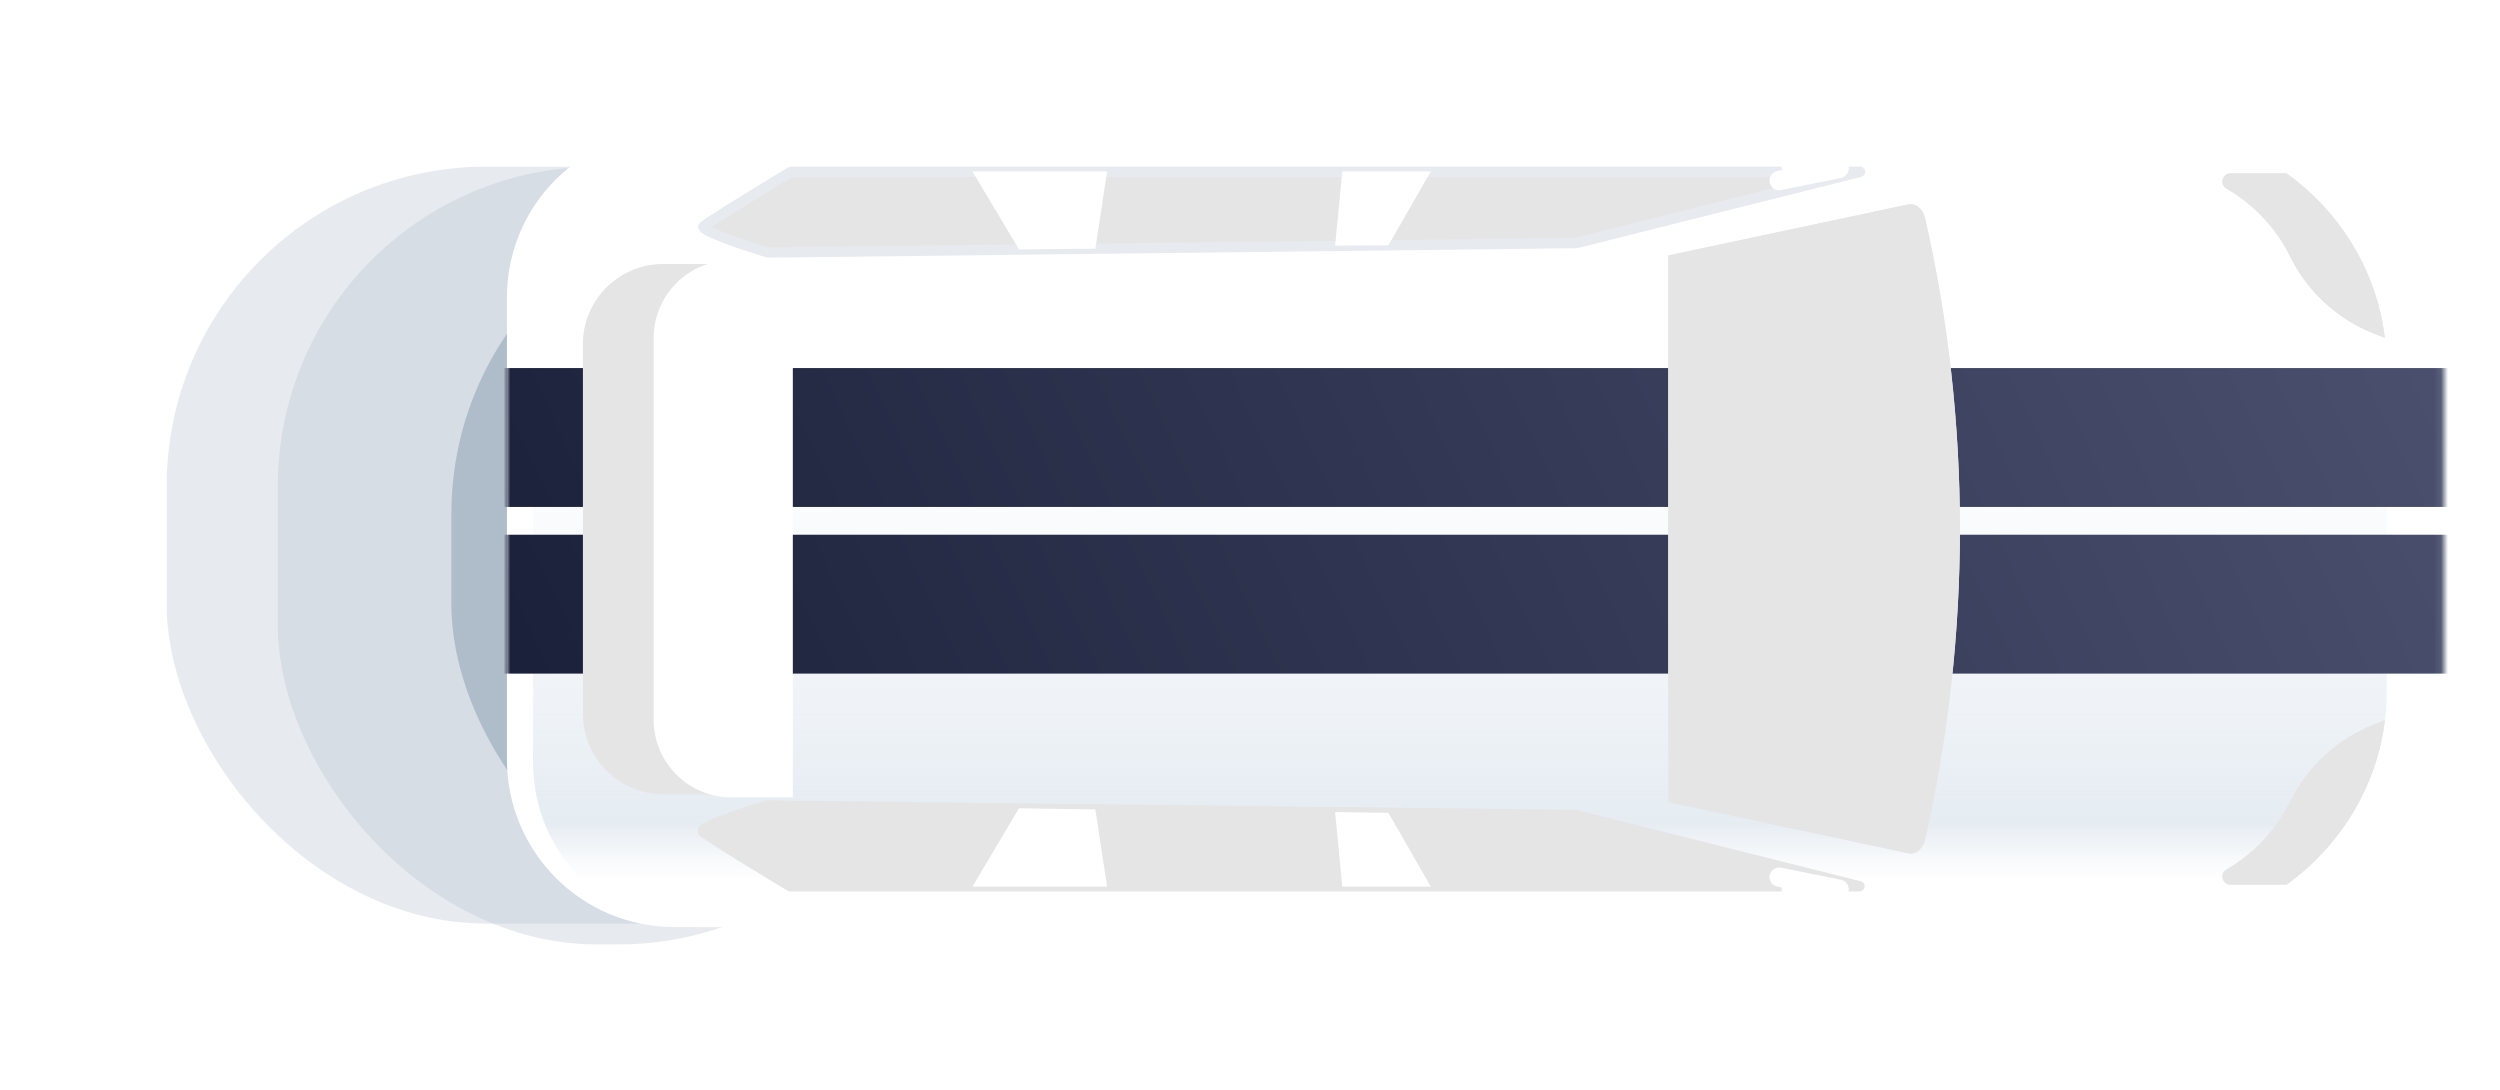 <svg width="360" height="157" viewBox="0 0 360 157" fill="none" xmlns="http://www.w3.org/2000/svg">
<g opacity="0.3" filter="url(#filter0_f_6549_14293)">
<rect x="24" y="24" width="312" height="109" rx="46" fill="#AFBCCA"/>
</g>
<g opacity="0.3" filter="url(#filter1_f_6549_14293)">
<rect x="40" y="24" width="95" height="112" rx="46" fill="#AFBCCA"/>
</g>
<g filter="url(#filter2_f_6549_14293)">
<rect x="65" y="28" width="93" height="105" rx="46" fill="#AFBCCA"/>
</g>
<path d="M97.124 18.758L317.067 18.758C336.344 18.758 351.918 34.386 351.918 53.609L351.918 98.643C351.918 117.92 336.289 133.494 317.067 133.494L97.124 133.494C83.782 133.494 73 122.712 73 109.371L73 42.881C72.946 29.594 83.782 18.758 97.124 18.758Z" fill="white"/>
<path d="M100.392 18.758L309.607 18.758C328.448 18.758 343.696 34.005 343.696 52.847L343.696 99.405C343.696 118.247 328.448 133.494 309.607 133.494L100.392 133.494C87.377 133.494 76.758 122.93 76.758 109.861L76.758 42.282C76.813 29.377 87.377 18.758 100.392 18.758Z" fill="white"/>
<path d="M100.392 18.758L309.607 18.758C328.448 18.758 343.696 34.005 343.696 52.847L343.696 99.405C343.696 118.247 328.448 133.494 309.607 133.494L100.392 133.494C87.377 133.494 76.758 122.93 76.758 109.861L76.758 42.282C76.813 29.377 87.377 18.758 100.392 18.758Z" fill="url(#paint0_linear_6549_14293)"/>
<mask id="mask0_6549_14293" style="mask-type:alpha" maskUnits="userSpaceOnUse" x="73" y="7" width="279" height="139">
<path fill-rule="evenodd" clip-rule="evenodd" d="M97.124 18.758C83.782 18.758 72.946 29.594 73 42.881L73 109.37C73 122.712 83.782 133.494 97.124 133.494L254.004 133.494C253.314 134.213 252.724 135.052 252.266 135.999L248.236 144.33C253.083 146.672 258.91 144.657 261.251 139.811L264.306 133.494H317.067C336.289 133.494 351.918 117.92 351.918 98.643V53.609C351.918 34.386 336.344 18.758 317.067 18.758L264.28 18.758L261.251 12.496C258.91 7.649 253.083 5.634 248.236 7.976L252.266 16.308C252.712 17.23 253.284 18.051 253.952 18.758L97.124 18.758ZM343.422 103.708L341.898 104.307C336.615 106.376 332.259 110.351 329.754 115.47C327.739 119.554 324.527 122.93 320.606 125.217C319.571 125.816 320.007 127.396 321.205 127.396H329.264C336.888 121.896 342.224 113.455 343.422 103.708ZM341.898 48.055L343.422 48.654C342.224 38.907 336.888 30.412 329.264 24.966H321.205C320.007 24.966 319.571 26.546 320.606 27.145C324.527 29.432 327.739 32.808 329.754 36.892C332.259 42.011 336.615 45.986 341.898 48.055Z" fill="url(#paint1_linear_6549_14293)"/>
</mask>
<g mask="url(#mask0_6549_14293)">
<path fill-rule="evenodd" clip-rule="evenodd" d="M359 53L63 53L63 73L359 73L359 53ZM359 77L63 77L63 97L359 97L359 77Z" fill="url(#paint2_linear_6549_14293)"/>
</g>
<path d="M267.839 24.693L226.889 34.985L110.464 36.347C110.464 36.347 100.553 33.297 101.316 32.589C102.078 31.827 113.895 24.693 113.895 24.693L267.839 24.693Z" fill="#E7EBF0"/>
<path d="M267.839 24.693L226.889 34.985L110.464 36.347C110.464 36.347 100.553 33.297 101.316 32.589C102.078 31.827 113.895 24.693 113.895 24.693L267.839 24.693Z" fill="#E5E5E5"/>
<path d="M100.5 32.699C100.5 32.481 100.609 32.263 100.773 32.1C101.535 31.338 111.5 25.293 113.515 24.095C113.624 24.041 113.787 23.986 113.896 23.986L267.84 23.986C268.221 23.986 268.548 24.259 268.602 24.64C268.657 25.021 268.385 25.348 268.058 25.457L227.108 35.748C227.053 35.748 226.999 35.748 226.944 35.748L110.52 37.11C110.466 37.11 110.357 37.11 110.302 37.056C110.302 37.056 108.015 36.347 105.783 35.585C100.882 33.843 100.718 33.352 100.609 32.917C100.555 32.808 100.5 32.754 100.5 32.699ZM114.114 25.457C110.248 27.798 104.421 31.392 102.461 32.699C103.822 33.407 107.416 34.659 110.575 35.64L226.781 34.278L261.796 25.457L114.114 25.457Z" fill="#E7EBF0"/>
<path d="M267.839 127.612L226.889 117.32L110.464 115.959C110.464 115.959 100.553 119.008 101.316 119.716C102.078 120.479 113.895 127.612 113.895 127.612L267.839 127.612Z" fill="#E7EBF0"/>
<path d="M267.839 127.612L226.889 117.32L110.464 115.959C110.464 115.959 100.553 119.008 101.316 119.716C102.078 120.479 113.895 127.612 113.895 127.612L267.839 127.612Z" fill="#E5E5E5"/>
<path d="M104.093 38.797L95.489 38.797C89.499 38.797 84.707 43.643 84.707 49.579L84.707 102.781C84.707 108.771 89.554 113.563 95.489 113.563L104.093 113.563L104.093 38.797Z" fill="#E7EBF0"/>
<path d="M104.093 38.797L95.489 38.797C89.499 38.797 84.707 43.643 84.707 49.579L84.707 102.781C84.707 108.771 89.554 113.563 95.489 113.563L104.093 113.563L104.093 38.797Z" fill="#E5E5E5"/>
<path d="M83.946 102.781L83.946 49.579C83.946 43.208 89.119 38.034 95.49 38.034L104.094 38.034C104.529 38.034 104.856 38.361 104.856 38.797L104.856 113.617C104.856 114.053 104.529 114.38 104.094 114.38L95.49 114.38C89.119 114.325 83.946 109.152 83.946 102.781ZM103.331 39.505L95.49 39.505C89.936 39.505 85.416 44.024 85.416 49.579L85.416 102.781C85.416 108.335 89.936 112.855 95.49 112.855L103.331 112.855L103.331 39.505Z" fill="#E7EBF0"/>
<path d="M83.946 102.781L83.946 49.579C83.946 43.208 89.119 38.034 95.49 38.034L104.094 38.034C104.529 38.034 104.856 38.361 104.856 38.797L104.856 113.617C104.856 114.053 104.529 114.38 104.094 114.38L95.49 114.38C89.119 114.325 83.946 109.152 83.946 102.781ZM103.331 39.505L95.49 39.505C89.936 39.505 85.416 44.024 85.416 49.579L85.416 102.781C85.416 108.335 89.936 112.855 95.49 112.855L103.331 112.855L103.331 39.505Z" fill="#E5E5E5"/>
<path d="M114.168 37.49L105.292 37.49C99.138 37.49 94.128 42.5 94.128 48.654L94.128 103.653C94.128 109.806 99.138 114.816 105.292 114.816L114.168 114.816L114.168 37.49Z" fill="white"/>
<path d="M277.206 31.391C283.903 60.688 283.903 91.618 277.206 120.915C276.879 122.276 275.844 123.093 274.81 122.875L240.231 115.524L240.231 36.782L274.81 29.431C275.844 29.213 276.879 30.084 277.206 31.391Z" fill="#E7EBF0"/>
<path d="M277.206 31.391C283.903 60.688 283.903 91.618 277.206 120.915C276.879 122.276 275.844 123.093 274.81 122.875L240.231 115.524L240.231 36.782L274.81 29.431C275.844 29.213 276.879 30.084 277.206 31.391Z" fill="#E5E5E5"/>
<path d="M343.422 103.708L341.897 104.307C336.615 106.376 332.259 110.352 329.754 115.47C327.739 119.554 324.526 122.931 320.606 125.218C319.571 125.817 320.007 127.396 321.205 127.396L329.264 127.396C336.888 121.896 342.224 113.455 343.422 103.708Z" fill="#E7EBF0"/>
<path d="M343.422 103.708L341.897 104.307C336.615 106.376 332.259 110.352 329.754 115.47C327.739 119.554 324.526 122.931 320.606 125.218C319.571 125.817 320.007 127.396 321.205 127.396L329.264 127.396C336.888 121.896 342.224 113.455 343.422 103.708Z" fill="#E5E5E5"/>
<path d="M206.033 24.695L193.291 24.695L192.256 35.368L199.934 35.314L206.033 24.695Z" fill="white"/>
<path d="M157.733 35.802L159.421 24.693L140.035 24.693L146.733 35.911L157.733 35.802Z" fill="white"/>
<path d="M100.5 119.662C100.5 119.607 100.5 119.498 100.5 119.444C100.609 119.008 100.718 118.464 105.673 116.776C107.906 115.959 110.193 115.305 110.193 115.305C110.247 115.305 110.356 115.251 110.411 115.251L226.835 116.612C226.889 116.612 226.944 116.612 226.998 116.612L267.948 126.904C268.33 127.013 268.547 127.34 268.493 127.721C268.438 128.102 268.112 128.375 267.731 128.375L113.787 128.375C113.623 128.375 113.515 128.32 113.406 128.266C111.391 127.068 101.426 121.023 100.663 120.261C100.609 120.097 100.5 119.88 100.5 119.662ZM110.574 116.721C107.416 117.701 103.822 118.954 102.46 119.662C104.366 120.969 110.247 124.563 114.114 126.904L261.795 126.904L226.781 118.083L110.574 116.721Z" fill="#E5E5E5"/>
<path d="M206.033 127.667L193.291 127.667L192.256 116.939L199.934 117.048L206.033 127.667Z" fill="white"/>
<path d="M157.732 116.557L159.42 127.666L140.034 127.666L146.732 116.394L157.732 116.557Z" fill="white"/>
<path d="M256.459 27.362L265.117 25.619C265.879 25.456 266.315 24.748 266.206 23.985C266.043 23.223 265.335 22.788 264.572 22.896L255.914 24.639C255.152 24.802 254.716 25.51 254.825 26.273C254.988 27.035 255.751 27.525 256.459 27.362Z" fill="white"/>
<path d="M256.566 25.487L264.462 25.487L264.462 19.933L256.566 19.933L256.566 25.487Z" fill="white"/>
<path d="M248.236 7.976C253.083 5.634 258.909 7.649 261.251 12.496L265.281 20.827C260.434 23.169 254.607 21.154 252.266 16.308L248.236 7.976Z" fill="white"/>
<path d="M247.637 7.976C247.637 7.758 247.746 7.54 247.964 7.431C248.291 7.268 248.617 7.431 248.781 7.704L252.811 16.035C253.845 18.213 255.751 19.902 258.038 20.664C260.325 21.481 262.83 21.317 265.008 20.283C265.335 20.119 265.662 20.283 265.825 20.555C265.989 20.882 265.825 21.209 265.553 21.372C260.434 23.877 254.172 21.699 251.721 16.58L247.692 8.248C247.637 8.194 247.637 8.085 247.637 7.976Z" fill="white"/>
<path d="M256.459 124.945L265.117 126.688C265.879 126.851 266.315 127.559 266.206 128.321C266.043 129.084 265.335 129.519 264.572 129.411L255.914 127.668C255.152 127.505 254.716 126.797 254.825 126.034C254.988 125.272 255.751 124.836 256.459 124.945Z" fill="white"/>
<path d="M256.568 132.438L264.464 132.438L264.464 126.884L256.568 126.884L256.568 132.438Z" fill="white"/>
<path d="M248.236 144.33C253.083 146.672 258.909 144.657 261.251 139.81L265.281 131.479C260.434 129.137 254.607 131.152 252.266 135.999L248.236 144.33Z" fill="white"/>
<path d="M247.636 144.331C247.636 144.222 247.636 144.168 247.691 144.059L251.72 135.727C252.918 133.222 255.042 131.371 257.656 130.445C260.27 129.519 263.101 129.683 265.552 130.881C265.879 131.044 265.987 131.425 265.824 131.697C265.661 132.024 265.28 132.133 265.007 131.97C262.829 130.935 260.324 130.772 258.037 131.589C255.75 132.405 253.899 134.039 252.809 136.217L248.78 144.549C248.616 144.875 248.235 144.984 247.963 144.821C247.745 144.821 247.636 144.549 247.636 144.331Z" fill="white"/>
<path d="M343.422 48.654L341.897 48.055C336.615 45.986 332.259 42.01 329.754 36.892C327.739 32.807 324.526 29.431 320.606 27.144C319.571 26.545 320.007 24.966 321.205 24.966L329.264 24.966C336.888 30.411 342.224 38.906 343.422 48.654Z" fill="#E7EBF0"/>
<path d="M343.422 48.654L341.897 48.055C336.615 45.986 332.259 42.01 329.754 36.892C327.739 32.807 324.526 29.431 320.606 27.144C319.571 26.545 320.007 24.966 321.205 24.966L329.264 24.966C336.888 30.411 342.224 38.906 343.422 48.654Z" fill="#E5E5E5"/>
<defs>
<filter id="filter0_f_6549_14293" x="0" y="0" width="360" height="157" filterUnits="userSpaceOnUse" color-interpolation-filters="sRGB">
<feFlood flood-opacity="0" result="BackgroundImageFix"/>
<feBlend mode="normal" in="SourceGraphic" in2="BackgroundImageFix" result="shape"/>
<feGaussianBlur stdDeviation="12" result="effect1_foregroundBlur_6549_14293"/>
</filter>
<filter id="filter1_f_6549_14293" x="21" y="5" width="133" height="150" filterUnits="userSpaceOnUse" color-interpolation-filters="sRGB">
<feFlood flood-opacity="0" result="BackgroundImageFix"/>
<feBlend mode="normal" in="SourceGraphic" in2="BackgroundImageFix" result="shape"/>
<feGaussianBlur stdDeviation="9.5" result="effect1_foregroundBlur_6549_14293"/>
</filter>
<filter id="filter2_f_6549_14293" x="46" y="9" width="131" height="143" filterUnits="userSpaceOnUse" color-interpolation-filters="sRGB">
<feFlood flood-opacity="0" result="BackgroundImageFix"/>
<feBlend mode="normal" in="SourceGraphic" in2="BackgroundImageFix" result="shape"/>
<feGaussianBlur stdDeviation="9.5" result="effect1_foregroundBlur_6549_14293"/>
</filter>
<linearGradient id="paint0_linear_6549_14293" x1="344" y1="138" x2="344" y2="58.5" gradientUnits="userSpaceOnUse">
<stop offset="0.139" stop-color="#EFF3F7" stop-opacity="0"/>
<stop offset="0.245" stop-color="#E5ECF2"/>
<stop offset="1" stop-color="#EFF3F7" stop-opacity="0"/>
</linearGradient>
<linearGradient id="paint1_linear_6549_14293" x1="199.832" y1="147.036" x2="194.984" y2="7.216" gradientUnits="userSpaceOnUse">
<stop stop-color="#1B203A"/>
<stop offset="1" stop-color="#494F6D"/>
</linearGradient>
<linearGradient id="paint2_linear_6549_14293" x1="59.298" y1="73.008" x2="304.608" y2="-42.396" gradientUnits="userSpaceOnUse">
<stop stop-color="#1B203A"/>
<stop offset="1" stop-color="#494F6D"/>
</linearGradient>
</defs>
</svg>
